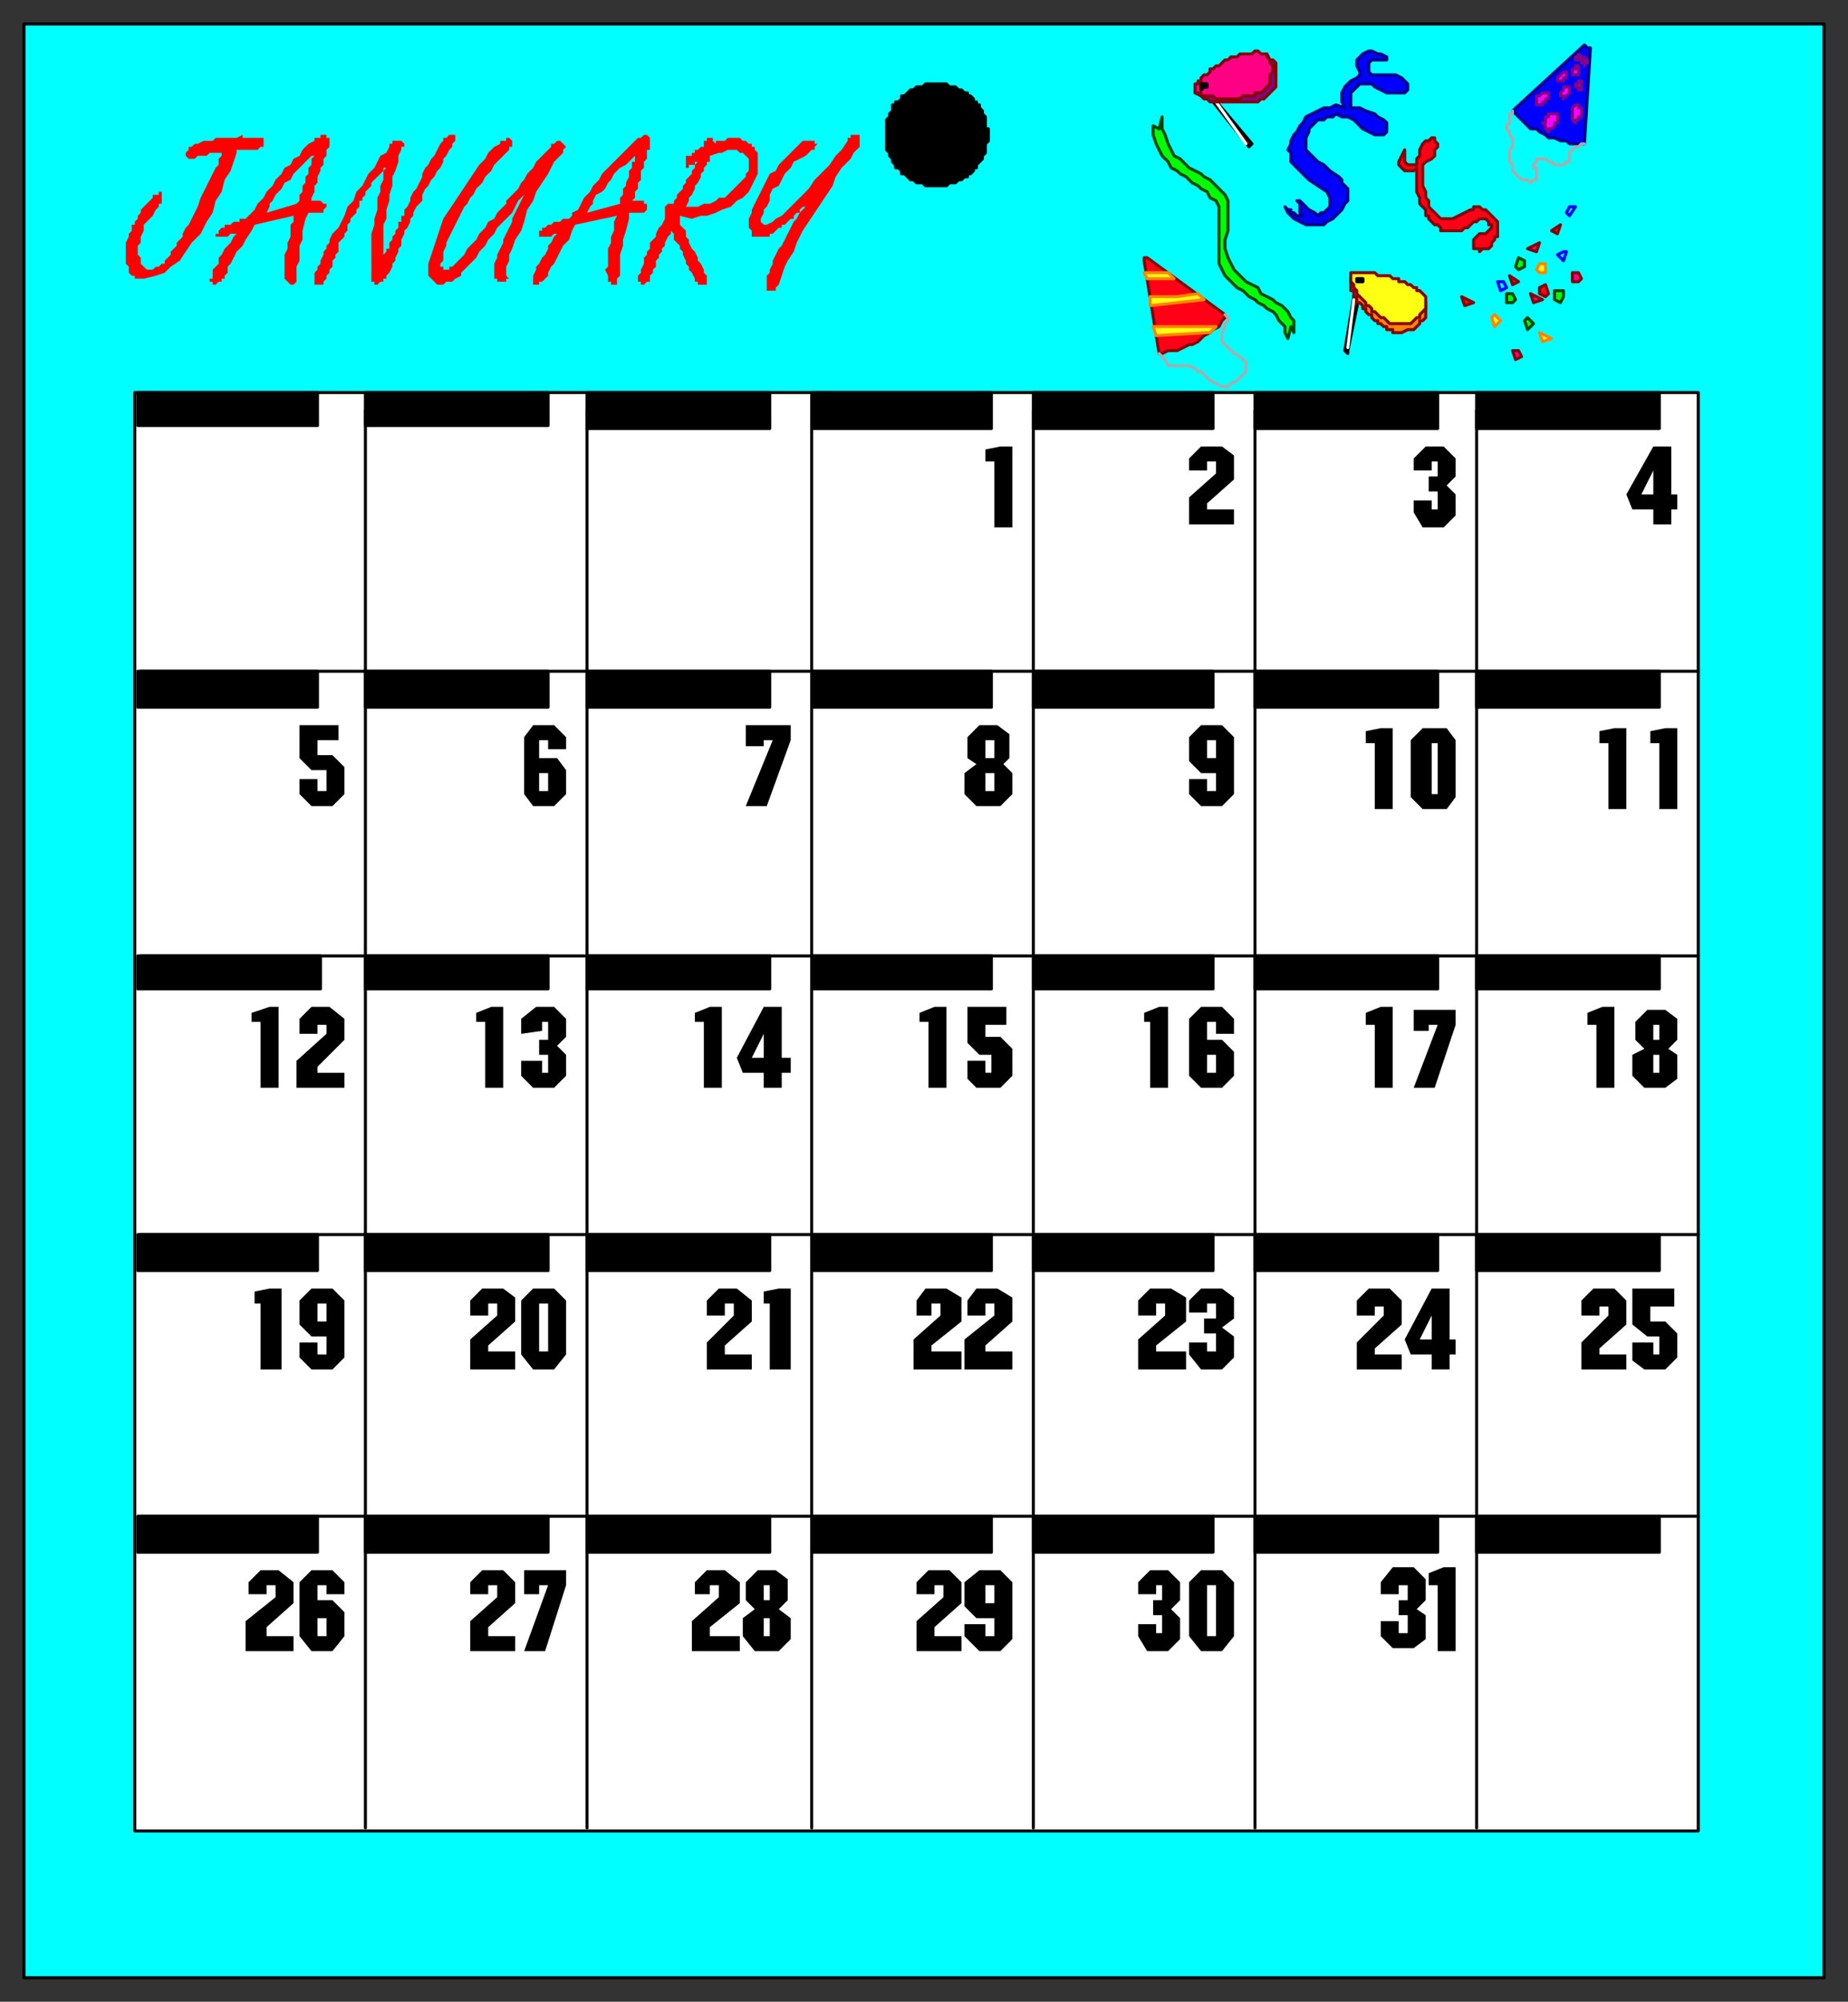 <svg xmlns="http://www.w3.org/2000/svg" fill-rule="evenodd" height="668" preserveAspectRatio="none" stroke-linecap="round" width="617"><rect width="100%" height="100%" fill="#333333" stroke="none"/><style>.brush0{fill:#fff}.pen0{stroke:#000;stroke-width:1;stroke-linejoin:round}.brush1{fill:#0ff}.brush2{fill:#000}.pen1,.pen2{stroke:none}.brush4{fill:#ff0016}.pen4{stroke:#850202;stroke-width:1;stroke-linejoin:round}.brush5{fill:#00f}.pen5{stroke:#020285;stroke-width:1;stroke-linejoin:round}.brush6{fill:#0f0}.pen6,.pen7{stroke:#024402;stroke-width:1;stroke-linejoin:round}.pen7{stroke:#ababab}.brush7{fill:#ffff14}.pen8{stroke:#ff8500;stroke-width:1;stroke-linejoin:round}.brush9{fill:#850202}.pen10{stroke:#fff;stroke-width:1;stroke-linejoin:round}.brush11{fill:#ff0085}.brush12{fill:#ababab}.pen11{stroke:#00f;stroke-width:1;stroke-linejoin:round}</style><path class="pen0 brush1" d="M8 660h601V8H8v652z"/><path class="pen0 brush2" d="M330 45h0v-2h-1v-4l-1-1h0v-1l-1-1v-1h-1v-1h-1v-1l-1-1h-1v-1h-1l-1-1h-1 0l-1-1h-1 0-1l-1-1h-3 0-4l-1 1h0-2l-1 1h0-1l-1 1h0l-1 1h-1v1l-1 1h-1v1h-1v2l-1 1h0v1l-1 1v3h0v5h0v2l1 1v1h0l1 1v1h0l1 1v1h1l1 1v1h1l1 1h0l1 1h1l1 1h2l1 1h7l1-1h2l1-1h1l1-1h1v-1h1l1-1v-1h1v-1l1-1h0l1-1v-1h0l1-1v-3h0l1-1v-2h0z"/><path class="pen0 brush0" d="M45 611h522V131H45v480z"/><path class="pen0" fill="none" d="M122 610V137m74 473V137m75 473V137m74 473V137m74 473V137m74 473V137m74 87H47m520 95H47m520 93H47m520 94H47"/><path class="pen0 brush2" d="M46 142h60v-11H46v11zm76 0h61v-11h-61v11zm74 1h61v-12h-61v12zm75 0h60v-12h-60v12zm74 0h60v-12h-60v12zm74 0h61v-12h-61v12zm74 0h61v-12h-61v12zM46 236h60v-12H46v12zm76 0h61v-12h-61v12zm74 0h61v-12h-61v12zm75 0h60v-12h-60v12zm74 0h60v-12h-60v12zm74 0h61v-12h-61v12zm74 0h61v-12h-61v12zM46 330h61v-11H46v11zm76 0h61v-11h-61v11zm74 0h61v-11h-61v11zm75 0h60v-11h-60v11zm74 0h60v-11h-60v11zm74 0h61v-11h-61v11zm74 0h61v-11h-61v11zM46 424h60v-12H46v12zm76 0h61v-12h-61v12zm74 0h61v-12h-61v12zm75 0h60v-12h-60v12zm74 0h60v-12h-60v12zm74 0h61v-12h-61v12zm74 0h61v-12h-61v12zM46 518h60v-12H46v12zm76 0h61v-12h-61v12zm74 0h61v-12h-61v12zm75 0h60v-12h-60v12zm74 0h60v-12h-60v12zm74 0h61v-12h-61v12zm74 0h61v-12h-61v12z"/><path class="pen1 brush2" d="M554 446h-4l-5-4v-12h14v6h-8v5h5l4 4v8l-4 4h-7l-4-3v-6h7v4h2v-6zm-17-10h-3v3h-6v-5l4-4h7l4 4v8l-9 8v2h9v5h-15v-9l9-9v-3zm20-86 3 2v8l-4 3h-7l-4-4v-7l4-2-3-3v-6l4-4h6l4 3v7l-3 3zm-24-8h-3v-4l5-2h4v27h-6v-21zm21-94h-3v-4l5-1h4v27h-6v-22zm-17 0h-3v-4l5-1h4v27h-6v-22zm15-78h-7l-2-5 9-16h6v16h2v5h-2v5h-6v-5z"/><path class="pen2 brush0" d="m552 157-4 8h4v-8zm2 185h-2v5h2v-5zm0 10h-2v6h2v-6z"/><path class="pen1 brush2" d="M183 529h-3v3h-5v-8h14v5l-7 22h-7l8-22zm-17 0h-3v3h-6v-4l4-4h7l4 4v7l-9 8v3h9v5h-15v-10l9-8v-4zm12-99h7l4 4v18l-4 5h-7l-4-5v-18l4-4zm-12 5h-3v4h-6v-5l4-4h7l4 3v8l-9 8v2h9v6h-15v-10l9-8v-4zm17-94h-2v3l-7 1v-5l5-4h6l4 4v6l-3 3 3 3v7l-4 4h-7l-4-4v-5h7v4h2v-6h-3v-5h3v-6zm-21 0h-3v-3l5-2h4v27h-6v-22zm21-94h-3v6h6l3 4v8l-4 4h-7l-3-4v-19l3-4h7l4 4v4h-6v-3z"/><path class="pen2 brush0" d="M183 258h-3v6h3v-6zm-3 177v16h3v-16h-3z"/><path class="pen1 brush2" d="M401 524h7l4 4v18l-4 5h-7l-4-5v-18l4-4zm-13 5h-2v3h-6v-4l4-4h6l4 4v6l-3 3 3 3v7l-4 4h-7l-3-5v-4h6v3h2v-6h-3v-5h3v-5zm18-94h-3v3h-6v-4l4-4h7l4 3v7l-4 3 4 3v7l-4 4h-7l-4-5v-4h6v3h3v-6h-4v-5h4v-5zm-17 0h-3v4h-6v-5l4-4h7l5 3v8l-10 8v2h10v6h-16v-10l9-8v-4zm17-94h-3v6h5l4 4v8l-4 4h-7l-4-4v-19l4-4h7l4 4v5h-6v-4zm-22 0h-2v-3l5-2h3v27h-6v-22zm22-83h-5l-4-4v-8l4-4h7l4 4v19l-4 4h-7l-4-4v-5h6v4h3v-6zm0-104h-3v3h-6v-4l4-4h7l4 3v8l-9 8v2h9v5h-15v-9l9-8v-4z"/><path class="pen2 brush0" d="M406 247h-3v6h3v-6zm0 105h-3v6h3v-6zm-3 177v17h3v-17h-3z"/><path class="pen1 brush2" d="M332 540h-6l-4-4v-8l5-4h7l4 4v19l-4 4h-7l-5-5v-4h7v4h3v-6zm-17-11h-3v3h-6v-4l4-4h7l4 4v7l-9 8v3h9v5h-15v-10l9-8v-4zm17-94h-3v4h-6v-5l3-4h7l5 3v8l-9 8v2h9v6h-16v-10l10-8v-4zm-18 0h-3v4h-5v-5l3-4h7l5 3v8l-10 8v2h10v6h-16v-10l9-8v-4zm17-83h-4l-4-4v-12h13v6h-7v4h5l4 4v9l-4 4h-8l-3-3v-6h6v4h2v-6zm-21-11h-3v-3l5-2h4v27h-6v-22zm25-86 3 3v7l-4 4h-8l-4-4v-7l4-3-3-2v-7l4-4h6l4 3v8l-2 2zm-3-101h-3v-4l5-1h4v27h-6v-22z"/><path class="pen2 brush0" d="M332 258h-3v6h3v-6zm0-11h-3v6h3v-6zm0 282h-3v6h3v-6z"/><path class="pen1 brush2" d="m260 537 4 3v7l-4 4h-8l-4-5v-6l4-3-3-3v-6l4-4h6l4 3v7l-3 3zm-20-8h-3v3h-5v-4l4-4h6l5 4v7l-10 8v3h10v5h-16v-10l9-8v-4zm17-94h-2v-4l5-1h4v27h-7v-22zm-12 0h-3v4h-6v-5l4-4h6l5 4v7l-9 8v3h9v5h-15v-9l9-9v-4zm10-77h-7l-2-5 9-17h6v17h3v5h-3v5h-6v-5zm-20-17h-3v-3l5-2h4v27h-6v-22zm23-94h-3v2h-6v-7h15v5l-8 22h-7l9-22z"/><path class="pen2 brush0" d="m255 345-4 8h4v-8zm2 195h-2v6h2v-6zm0-11h-2v5h2v-5z"/><path class="pen1 brush2" d="M109 446h-5l-4-4v-8l4-4h7l4 4v19l-4 4h-7l-4-4v-5h6v4h3v-6zm-22-11h-2v-4l5-1h4v27h-7v-22zm22-93h-3v3h-6v-5l4-4h6l5 4v7l-9 9v2h9v5H99v-9l10-9v-3zm-22-1h-3v-3l6-2h3v27h-6v-22zm22-84h-5l-4-4v-11h13v5h-7v5h5l4 4v9l-4 4h-7l-4-4v-5h6v4h3v-7z"/><path class="pen2 brush0" d="M109 435h-3v6h3v-6z"/><path class="pen1 brush2" d="M109 529h-3v5h5l4 4v8l-4 5h-7l-4-5v-18l4-4h7l4 4v4h-6v-3zm-17 0h-3v3h-6v-4l4-4h6l5 4v7l-9 8v3h9v5H82v-10l10-8v-4z"/><path class="pen2 brush0" d="M109 540h-3v6h3v-6z"/><path class="pen1 brush2" d="M478 452h-7l-2-5 9-17h6v17h2v5h-2v5h-6v-5zm-16-16h-3v3h-6v-5l4-4h7l4 4v8l-9 8v2h9v5h-15v-9l9-9v-3zm18-94h-3v2h-5v-7h14v5l-7 21h-7l8-21zm-21 0h-3v-4l5-2h4v27h-6v-21zm16-99h8l3 4v19l-3 4h-8l-4-4v-19l4-4zm-16 5h-3v-4l5-1h4v27h-6v-22zm21-94h-2v3h-6v-4l4-4h6l4 4v6l-3 3 3 3v7l-4 4h-7l-3-5v-4h6v3h2v-6h-3v-5h3v-5z"/><path class="pen2 brush0" d="M478 248v17h2v-17h-2zm0 191-4 8h4v-8z"/><path class="pen1 brush2" d="M470 529h-3v3h-6v-4l4-5h7l4 4v7l-3 3 3 2v8l-4 3h-7l-4-4v-5h6v4h3v-6h-3v-5h3v-5zm10 0h-3v-4l5-2h4v28h-6v-22z"/><path d="M269 69h-1l-1 1v1h-1l-1 1v1h-1l-1 1-1 1h-1v1h-1l-1 1-1 1h-1v1h-6v-2l-1-1v-3l1-2v-1l1-2 1-2 1-2 1-2 1-2 1-2 2-1 1-2 2-2 1-1 2-2 1-1 2-2h4v1h1l-1 1v1h-1l-1 1-1 1-2 1-2 1-1 2-2 2-1 2-1 2-2 1-1 2v2l-1 2-1 1v1l-1 2v1l1 1h1l2-1 1-1 2-1 2-2 2-2 3-3 2-2 2-3 3-3 2-2 2-3 2-2 2-3v-1h1v-1h3v4l-1 1-1 1-1 2-3 3-2 3-1 3-2 3-2 3-2 3-2 3-2 3-2 4-1 3-2 3-1 2-1 3-1 3-1 1v1h-3v-5l1-1v-1l1-2v-1l1-2 1-2 1-1 1-2 1-2 1-2 1-2 1-1 1-2 2-2zm-45 8v1l-1 1-1 2v1l-1 1v1l-1 1v1l-1 1v2l-1 1v1l-1 1v2h-1l-1 1h-1v-1h-1v-2l1-1v-1l1-2v-2l1-1v-1l1-1v-2l1-1 1-1v-1l1-2 1-1 1-2v-4l1-1h2v-1l1-1v-1l1-1 1-1v-1l1-1v-1l1-1 1-1v-1l1-1v-1l1-1h-1v1h-2v1h-1v-4h2v-1h1v-1h1l1-1h1v-2h1v-1h2v1l1 1v-1h3l1-1h4l1 1h1l1 1h1v1h1v1l1 1v7l-1 2-1 2-1 2-2 2-2 1-2 2-3 1-2 1-3 1h-2l-3 1-4-1v3l1 1 1 1v2l1 1v1l1 2 1 1 1 2v1l1 1 1 2v1l1 1v3h-3v-1h-1v-1l-1-2-1-1v-1l-1-1v-1l-1-2v-1l-1-1v-1l-1-1-1-1v-2l-1-1zm-38 1h-1l-1 1h-4v-2h1v-1h1l1-1h1l1-1h2l1-1h2l1-1v-1l2-1 1-2 1-2 2-2 1-2 2-2 1-2 2-2 1-1 2-2 1-1 2-2 1-1 1-1 1-1 1-1h1l1-1h1l1 1v4h-1v3l-1 1v2l-1 1v3l-1 1v2l-1 1v2l-1 1h4v1h1v2l-1 1h-5v2l-1 4-1 3v2l-1 3v7l-1 1v2h-2v-1h-1v-2l-1-2 1-1v-6l1-2v-2l1-2v-3l1-2-14 3-1 2-1 3-2 2-1 2-1 2-1 2-1 1-1 2v1l-1 1-1 1h-1v1h-2v-3l1-2v-1l1-1 1-2 1-1 1-2v-1l1-1 1-2 1-1zm-11-13-1 1-1 1-1 2-1 2-2 2-1 1-2 2-1 2-2 2-1 2-2 2-1 2-2 2-1 1-2 2v1l-2 1-1 1h-2l-1 1h-2l-1-1-1-1-1-1v-4l1-3 1-3 1-3 1-3 1-3 2-3 2-3 2-3 2-3 2-3 2-3 2-2 1-2 2-2 2-1v-1h2v-1h1l1 1v2h-1v1l-1 1-1 1-1 1-1 1-1 1-1 2-1 1-1 1-1 2-1 1-1 1-1 2-1 1-1 2-1 1-1 2-1 2-1 2-1 2-1 2-1 2v1l-1 2v3l-1 1v1h1v1h2v-1h1l1-1 2-2 1-1 1-2 1-1 2-2 1-2 2-2 1-2 2-1 1-2 3-3v-1l1-1 1-1 1-1 1-1 1-2 1-1 1-2 1-1 1-1 1-2 1-1 1-1 1-1 1-1 1-1v-1h1l1-1h1l1 1 1 1-1 1v1l-1 1-2 2-1 2-1 2-2 3-2 3-1 3-2 3-1 4-1 3-2 3-1 3-1 2v2l-1 2v3l1 1h-1v1h-3v-1h-1v-5l1-2v-1l1-2 1-2v-1l1-2 1-2 1-2v-1l1-2 1-2 1-2 1-2zm-47 22v-2l1-1v-1h1v-2l1-1v-1l1-1v-1l1-1v-2h1v-2h1v-2l1-1 1-2v-1l1-2 1-1 1-2 1-2v-1l1-2 1-1 1-2 1-1 1-2 1-2 1-1v-1h1l1-1h2v2l-1 1v1l-1 1-1 2-1 1v1l-1 2-1 1-1 2-1 1-1 2-1 1-1 2v2l-1 1-1 1-1 2v1l-1 1v1l-1 2-1 1v1l-1 2v2l-1 1v1l-1 2v1l-1 1v1l-1 2-1 1v1h-1v1h-1l-1 1h-1v-1h-1V78l1-3v-2l1-3v-4l1-2v-2l1-2v-3l1-1h-1v1l-1 1-1 1-1 1-1 1v1l-1 1-1 1v1l-1 1v1h-1v2l-1 1v1l-1 1-1 1v1l-1 1v2l-1 1v1l-1 1-1 1v3l-1 1v1l-1 1v2l-1 1v1l-1 1v1l-1 1v1h-3v-4l1-1v-1l1-1v-1l1-2v-1l1-1v-1l1-1v-1l1-2 2-2 1-2 1-2 1-3 2-2 1-3 2-2 1-2 1-2 2-2 1-2 1-2 2-1 1-2v-1h1v-1h3l1 1v1h-1v1l-1 2v2l-1 3-1 2v3l-1 3v2l-1 3v3l-1 2v12zm-49-9h-2l-1 1h-4v-1h1v-1l1-1h1v-1h2l1-1h2v-1h2l1-1 1-1 1-1 1-2 2-2 1-2 2-2 1-2 2-2 1-2 2-1 1-2 2-1 1-2 1-1 1-1 2-1v-1h2v-1h2v1h1v3l-1 1v2l-1 1v2l-1 1v1l-1 2v2l-1 1v2l-1 2v1h3l1 1h1v1l-1 1v1h-5l-1 2-1 4v3l-1 2v5l-1 2v5l-1 1h-1l-1-1-1-1v-8l1-2v-2l1-2v-4l1-1v-2l-13 3-1 2-2 3-1 2-2 2-1 2-1 2-1 1v2l-1 1v1h-1v1h-1l-1 1h-1v-1h-1v-1h1v-3l1-1 1-1v-2l1-1 1-2 1-1 1-1 1-2 1-1zm-5-27h-4l-1 1h-3l-1 1h-2l-1-1v-1l1-1v-1h1l1-1h1l2-1h3l1-1h7l2-1v1h7v3h-1l-1 1h-7v1l-1 3-1 3-2 3-1 4-2 3-1 4-2 3-2 4-3 3-2 3-2 3-3 2-2 2-3 1-4 1h-3v-1h-1l-1-1v-2l-1-1v-7l1-2v-1l1-1v-2h1v-1l1-1v-1l1-1v-1l1-1 1-1 1-1 1-1v-1h2v-1h1v4h-1v1l-1 1-1 2-2 2-1 1v2l-1 2v2l-1 1v3l1 1v2l1 1 1 1h2l1-1h1l1-1h1v-1l1-1 1-1v-1l1-1 1-1v-1l1-1 1-1v-1l1-2 1-1 1-2 1-2 1-2 1-3 1-2 1-2 1-2 1-2 1-2 1-1v-2l1-1v-1z" style="stroke:none;fill:red"/><path class="pen4 brush4" d="m473 56-1 1h-3l-1-1-1-1v-1l1-2 1-2h0v4l1 1h3v-2l1-1v-2l1-2 1-1h1l1-1h1v1l1 1v1l-1 1v2l-1 1-2 1-1 1v7l1 2v2l1 1v2l1 1 1 1 1 1 1 1h4l2-1 2-1 2-1h1v-1h2l1 1h1l1 1h0l1 1 1 1h0l1 1v5h-1v1l-1 1v1l-1 1h-2l-1 1v-1h-2v-1h0v-2h0l1-1 1-1h2l1-1 1-1h0v-1h-1v-1h0l-1-1h0-2l-1 1h-1l-1 1-1 1h-1l-1 1h0-7v-1l-1-1h-1l-1-1-1-1v-1h-1v-2l-1-1h0l-1-1v-2l-1-2v-8z"/><path class="pen5 brush5" d="M454 25v-1l-1-2v-2l1-1 1-1 2-1h1l2 1h1l2 1v1h-5l-1 1v3l1 1h8l2 1 1 1 1 1v2l-1 1h-6l-2-1-2-1-1-1h-4l-1 1-1 1-1 1v5h3l2 1 3 1 1 1 2 1 1 1v3l-1 1h-3l-2-1-2-1-1-1-2-2-2-1h-2l-2-1-1 1h-2l-1 1h-2l-1 1-1 1-1 1v1l-1 2v4l1 1 1 1 2 2 2 1 2 2 3 2 1 1v1l1 1 1 1v4l-1 1-1 2-1 1-2 2-2 1-1 1h-6l-2-1-2-1-1-1-1-1-1-2 1 1h1v1h1l1 1h2l-1-1v-1h0v-2h0l-1-1h1l1 1 1 1 1 1 2 1 1 1 1-1h1l1-1 1-1v-3l-1-2-3-2-3-2-2-2-2-2-1-1-1-1v-3l-1-1 1-2v-1l1-2 1-1 1-2 1-1 1-2 2-1 2-1 2-1h2l2-1 3 1-1-2v-3l1-2 1-1 1-1 2-1 1-1z"/><path class="pen6 brush6" d="m432 111-1-2-1 4-1-2v-2l-1-1-1-1-1-2-1-1-2-1-1-1-2-1-1-1-2-1-2-2-2-1-2-2-2-2-1-2-1-2V69l-1-2-2-1-1-2-2-1-1-1-2-1-2-2-2-1-1-1-2-1-1-2-2-2-1-2-1-2-1-3v-3l2 1 1-4v4l1 2 1 3 1 2 1 2 2 1 2 2 1 1 2 1 2 1 1 1 2 1 2 2 1 1 2 2 1 2v10l-1 3v3l1 3 1 2 1 2 2 2 2 2 2 1 2 1 1 2 2 1 2 1 1 1 2 1 1 1 1 1 1 2 1 1v4z"/><path class="pen4 brush4" d="m400 114 1-1 1-1 2-1 1-1 2-1 1-2 1-1v-1l-26-19h-1 0v1l5 31h1l2-1h3l2-1 2-1h1l2-1z"/><path class="pen7" fill="none" d="m387 118 2 2 1 2h7l2 1 1 1h1l1 1 1 1 1 1 2 1 2 1h2l1-1 2-1 1-1 1-1 1-1v-3l-1-1-1-1-2-1-1-1-1-1-1-1-1-1v-3l1-2v-1l1-1v-1l-1-1"/><path class="pen8 brush7" d="m382 91 1 2h9l-2-2h-8zm2 8v3l18-2-2-2-7 1h-9zm1 10 1 3 17-1h1l1-1h0l1-1h-21z"/><path class="pen5 brush5" d="m516 45 1 1h2l2 1h2l1 1h5l2-32h-1 0l-1-1-24 22 1 1 1 1 1 1 1 1 2 2h2l1 1 2 1z"/><path class="pen7" fill="none" d="M505 37v1h-1v2h0v1l-1 1h0v1h0l1 1h0v1h0l1 1h0v2h0v1l-1 1v2h0v2l1 1v2l1 1 1 1 1 1h2l1 1 1-1h1v-4h-1v-1l1-1v-1h3l1 1h1l1 1h3l1-1h1v-3l1-1h0l1-1h1l1-1h1"/><path d="m516 43 1 1v-1h1l1-1h0v-1h1v-1h0v-1h0v-1h-1 0-1 0-1 0v1h-1v1h0v1h-1l1 1v1h0zm-3-8h2v-1h1v-1h1v-1h0v-1h0-1 0-1 0l-1 1h0-1v1h0v1h0v1zm13 6-1-1h0v-1h0v-1h0v-1h0v-1h0l1-1h1v1h1v1h0v1h0v1h-1v1h0-1v1zm-4-9v1l1-1h0l1-1h0v-1h0v-1h0-1 0-1v1h0l-1 1h0v1h1zm-2-5h2v-1h1v-1h0v-1h-1 0l-1 1h0l-1 1h0v1h0zm7 3h0v-1h-1 0v-1h1v-1h1v1h0v1h0v1h0-1zm-1-5h1v-2h0v-1h0-1 0v1h-1v2h1zm0-5h1l1-1h0l-1-1v1h0-1v1h0zm3 2v-1h-1 0v-1h1v-1h0l1 1h0v1h0-1v1h0z" style="stroke:#850285;stroke-width:1;stroke-linejoin:round;fill:#f0f"/><path class="pen0 brush9" d="M401 29h1l16 19h0l-1 1h0l-16-20z"/><path class="pen10" fill="none" d="m406 34 10 14"/><path class="pen4" style="fill:#850285" d="m423 18 1 2h1l1 1v8l-1 1h0l-1 1-1 1h0l-1 1h-1 0l-1 1h-7 0-8 0-1l-1-1h0-1 0l-1-1h0l-2-1 24-13z"/><path class="pen4 brush11" d="M399 29h0v-1h1v-1h1v-1l1-1h1l1-1v-1h1l1-1h1l1-1h0l1-1h1l1-1h2l1-1h4l1-1h1l1 1h2v1l1 1h0v1l1 1v2l-1 1v3l-1 1-1 1h0l-1 1h-2v1h-4l-1 1h-1 0-7l-1-1h-1 0-3v-1h-1 0-1 0v-1h0v-1z"/><path class="pen0 brush12" d="M402 29h1v-1h-1 0-1 0v1h0v1h0l1-1z"/><path class="pen0 brush9" d="M402 29h1l-1-1h0-1v1h0v1h0l1-1h0zm51 64h2l-5 24v1h0l-1-1h0l4-24z"/><path class="pen10" fill="none" d="m452 100-2 16"/><path class="pen4" style="fill:#ff8500" d="M476 101v5l-1 1h-1v1l-1 1-1 1h-2l-2 1h-3v-1h-2v-1h-1l-1-1h-1v-1h-1l-1-1v-1h-1l-1-1v-1h-1v-1l-1-1h-1v-2h-1v-2h-1v-1h0v-1h0v-2l25 8z"/><path class="pen4 brush7" d="M451 91h8l1 1h4l1 1h2v1h2l1 1h1l1 1h1v1h1l1 1h0l1 1v3h0v1l-1 1-1 1v1h-1l-1 1-1 1h-6 0-1l-1-1h0l-1-1h-1l-1-1h0l-1-1h-1v-1l-1-1h-1v-1l-1-1h0l-1-1-1-1h0v-1l-1-1h0v-1l-1-1h0v-1h0v-1h0v-1z"/><path class="pen0 brush12" d="M454 94h1v-1h0-1 0-1 0l1 1h0z"/><path class="pen0 brush9" d="M454 94h1v-1h0-1 0-1 0v1h1z"/><path class="pen8 brush7" d="m514 91-1-1 1-2h2v3h-2z"/><path class="pen6 brush6" d="m507 90-1-1 1-3 2 1v2l-2 1zm-2 11 1-1-1-2h-2v3h2z"/><path class="pen4 brush11" d="m527 94 1-1-1-2h-2v3h2z"/><path class="pen6 brush6" d="m521 101 1-2v-2h-3v3l2 1z"/><path class="pen4 brush4" d="m516 99 1-1-1-3-2 1v2l2 1z"/><path class="pen11 brush1" d="m522 84-2 1 2 2 1-3h-1zm2-15-1 2 1 1 2-3h-2z"/><path class="pen8 brush7" d="m499 105 2 2-2 2-1-3 1-1z"/><path class="pen4 brush11" d="m507 117 1 2-2 1-1-3h2z"/><path class="pen6 brush6" d="m510 106 2 2-2 2-1-3 1-1z"/><path class="pen11 brush1" d="m502 94 1 2-2 1-1-3h2z"/><path class="pen4 brush11" d="m514 81-4 2 3 1 1-3z"/><path class="pen4 brush4" d="m521 75-3 2 2 1 1-3zm-17 17 3 2-2 1-1-3zm-16 7 4 2-3 1-1-3z"/><path class="pen4 brush11" d="m511 98 4 2-3 1-1-3z"/><path class="pen8 brush7" d="m514 111 4 2-3 1-1-3z"/><path class="brush1" d="M229 69h4l2-1h2l2-1 1-1h2l1-1 1-1 1-1 1-1 1-1 1-1 1-1v-1l1-1v-4l-1-1-1-1h-1l-1-1h-3l-2 1h-1l-3 1v2h-1v1l-1 1v1l-1 1v1l-1 2-1 1v1l-1 2-1 1v1l-1 2zm-33 2 11-3v-2l1-1v-2l1-1v-1l1-2v-2l1-1v-2h1v-2l-1 1-1 1-1 1-2 1-1 1-1 1-1 2-1 1-1 2-1 1-2 1-1 2v1l-1 1-1 2zM89 71l10-3 1-1v-2l1-1v-2l1-1v-2l1-1v-2l1-1v-2l1-1h-1l-1 1-1 1-1 1-1 1-1 1-1 1-1 2-2 1-1 2-1 1-1 1-1 2-1 1v1l-1 2z" style="stroke:none"/></svg>

